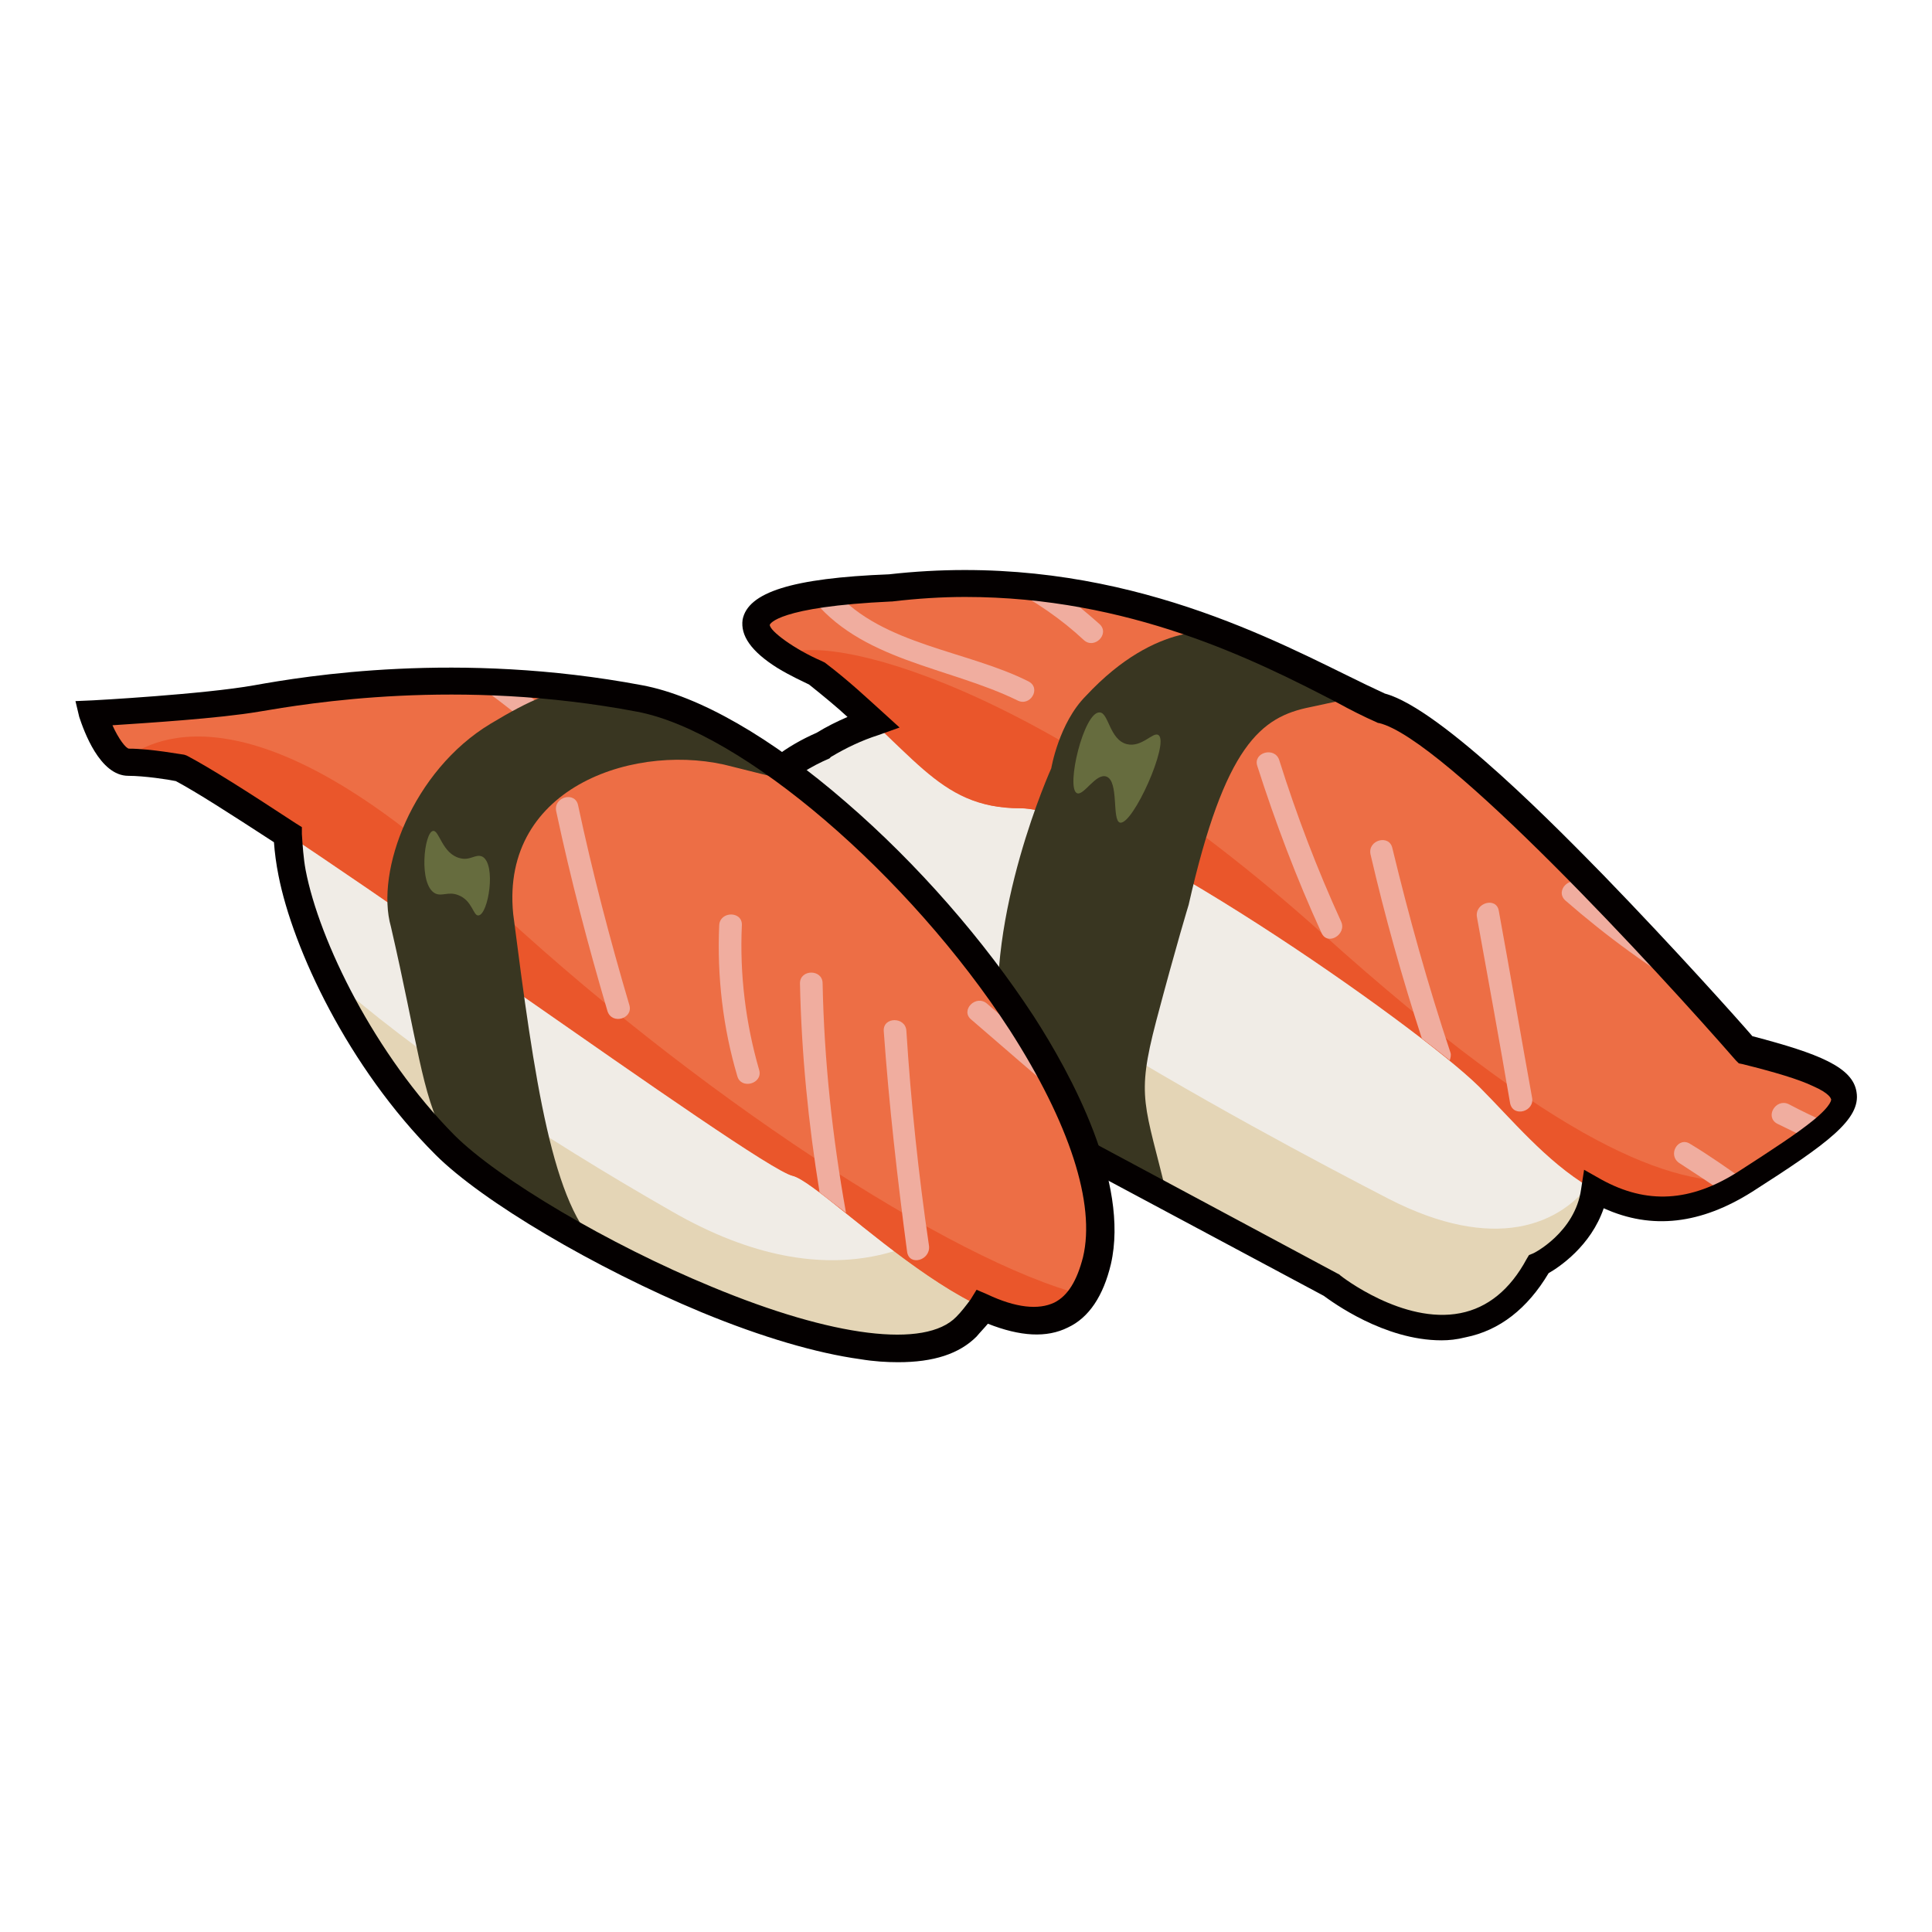 <?xml version="1.0" encoding="utf-8"?>
<!-- Svg Vector Icons : http://www.onlinewebfonts.com/icon -->
<!DOCTYPE svg PUBLIC "-//W3C//DTD SVG 1.1//EN" "http://www.w3.org/Graphics/SVG/1.1/DTD/svg11.dtd">
<svg version="1.1" xmlns="http://www.w3.org/2000/svg" xmlns:xlink="http://www.w3.org/1999/xlink" x="0px" y="0px" viewBox="0 0 256 256" enable-background="new 0 0 256 256" xml:space="preserve">
<g> <path fill="#f0ece6" d="M105.8,132.4l70.6,37.8c0,0,17.9,14.3,27.4-2.7c0,0,14.7-7.1,3-23.2c-11.8-16.1-62-66.7-97.7-45.6 C89.6,107.1,98.1,128.3,105.8,132.4z"/> <path fill="#e4d5b6" d="M211.3,156c-4.4,6.6-13.5,9.9-27.2,2.9c-17.6-9.1-68.5-36.1-81.7-55.9c-10.4,9.8-3.2,25.9,3.4,29.4 l70.6,37.8c0,0,17.9,14.3,27.4-2.7C203.8,167.5,211.3,163.9,211.3,156z"/> <path fill="#ed6e45" d="M108.2,89.2c13.1,10.1,15.8,17.9,27.1,17.9c11.3,0,52.4,28.6,60.8,36.9c8.3,8.3,18.8,22.9,35.1,12.5 c16.4-10.4,18.5-12.8,0-17.6c0,0-37.2-42.6-48.3-45.3c-11.2-5.1-33.6-19.3-64.9-15.8C84.8,79.4,108.2,89.2,108.2,89.2z"/> <path fill="#ea562b" d="M231.2,156.5c-9.7,0.6-24.4-4.4-56.1-32.9c-36.7-32.9-65.9-40.1-71.3-36.7c2.1,1.3,4.3,2.3,4.3,2.3 c13.1,10.1,15.8,17.9,27.1,17.9c11.3,0,52.4,28.6,60.8,36.9C204.4,152.4,214.8,166.9,231.2,156.5 C231.2,156.5,231.2,156.5,231.2,156.5L231.2,156.5z"/> <path fill="#f0ad9f" d="M184.5,112.4c-0.4-1.9-3.3-1.1-2.9,0.8c1.9,8.2,4.2,16.4,6.8,24.4c1.3,1,2.6,2,3.7,2.9 c0.1-0.3,0.2-0.7,0.1-1C189.2,130.5,186.7,121.5,184.5,112.4L184.5,112.4z M175.1,123.6c0.8,1.8,3.4,0.2,2.6-1.5 c-3.2-7-5.9-14.1-8.2-21.4c-0.6-1.8-3.5-1-2.9,0.8C169,109,171.8,116.4,175.1,123.6z M203,145.4c-1.5-8.3-2.9-16.5-4.4-24.7 c-0.3-1.9-3.2-1.1-2.9,0.8c1.5,8.3,3,16.5,4.4,24.7C200.5,148.1,203.4,147.3,203,145.4z M216.7,123c-2.5-1.8-4.9-3.8-7.2-5.8 c-1.4-1.3-3.5,0.8-2.1,2.1c5.5,4.8,11.4,9.1,17.7,12.8C222.7,129.5,219.8,126.4,216.7,123L216.7,123z M237,146.3 c-1.7-0.8-3.2,1.7-1.5,2.6c1.4,0.7,2.7,1.3,4.1,2c1-0.7,1.8-1.4,2.5-2.1C240.4,148,238.7,147.2,237,146.3z M222.5,154.1 c2,1.3,4,2.6,6,4c0.9-0.4,1.8-1,2.7-1.5c0,0,0.1-0.1,0.1-0.1c-2.4-1.7-4.8-3.4-7.3-4.9C222.4,150.5,220.9,153,222.5,154.1 L222.5,154.1z M133.6,77.8c3.6,1.9,7,4.2,10,7c1.4,1.3,3.5-0.8,2.1-2.1c-1.8-1.6-3.6-3.1-5.6-4.5c-2.2-0.3-4.5-0.5-6.9-0.7 C133.3,77.6,133.4,77.7,133.6,77.8z M136.3,90.3c-8.1-4.1-19.3-4.8-25.6-11.9c-1.3,0.1-2.4,0.3-3.4,0.5c6.6,8.7,18.3,9.4,27.5,13.9 C136.5,93.7,138,91.2,136.3,90.3z"/> <path fill="#393621" d="M157.5,119.9c4.8-21.2,9.6-24.9,16.1-26.2l6.5-1.4l-18.6-8.5c0,0-8.1-1.8-17.6,8.4 c-3.6,3.6-4.6,9.6-4.6,9.6s-8.8,19.5-6.8,35.5c1.3,9.8,13.6,18.9,22.2,21.4c-3-12.5-4.2-13.1-1.5-23.4 C155.9,125.1,157.5,119.9,157.5,119.9z"/> <path fill="#666c3e" d="M145.7,94.4c-2.1-0.1-4.5,10-3,10.7c0.9,0.4,2.5-2.7,3.9-2.2c1.7,0.6,0.7,5.8,1.8,6.1 c1.7,0.4,6.6-10.6,5.1-11.6c-0.7-0.5-2.2,1.7-4.2,1.2C147,98,146.9,94.4,145.7,94.4z"/> <path fill="#040000" d="M191,177.6c-7.6,0-14.5-5.1-15.6-5.9L104.9,134c-4.9-2.7-9.9-11.2-9.6-19.7c0.3-7.6,4.9-13.7,12.9-17.2 c1.3-0.8,2.7-1.5,4.1-2.1c-1.4-1.3-3.1-2.7-5.1-4.3c-0.6-0.3-2.4-1.1-4.2-2.2c-3.5-2.2-4.9-4.3-4.6-6.4c0.7-3.6,6.5-5.5,19.4-6 c27.5-3.1,48.1,7.2,60.5,13.3c2,1,3.7,1.8,5.2,2.5c7.5,2,23.6,18.6,29,24.1c9.4,9.7,17.9,19.2,19.7,21.3c8.8,2.3,13.3,4.1,13.8,7.4 c0.6,3.6-3.8,6.8-13.8,13.2c-6.8,4.3-13.3,5.1-19.7,2.2c-1.7,5-5.9,7.8-7.3,8.6c-2.8,4.7-6.5,7.6-11,8.5 C193,177.5,192,177.6,191,177.6L191,177.6z M127.9,79.1c-3.1,0-6.3,0.2-9.7,0.6h-0.1C103,80.4,102,82.7,102,82.8 c0,0.8,3.2,3.2,6.9,4.8l0.2,0.1l0.2,0.1c3.3,2.5,5.8,4.9,7.7,6.6l2.2,2l-2.8,1c-2.2,0.7-4.3,1.7-6.3,2.9l-0.1,0.1l-0.1,0.1 c-4.7,2-10.5,6.1-10.8,14.1c-0.3,7,3.8,14.3,7.7,16.4l70.7,37.9l0.1,0.1c0.1,0.1,8.3,6.5,15.9,5c3.6-0.7,6.6-3.1,8.8-7.2l0.3-0.5 l0.5-0.2c0.1,0,5.6-2.8,6.4-8.5l0.4-2.6l2.3,1.3c6,3.3,11.8,3,18.2-1.1c4.5-2.9,7.7-5,9.8-6.7c2.6-2.1,2.5-2.9,2.4-2.9 c0,0-0.1-0.7-2.4-1.7c-1.9-0.9-4.9-1.8-9.3-2.9l-0.5-0.1l-0.4-0.4c-10.2-11.7-38.7-42.7-47.3-44.7l-0.1,0l-0.2-0.1 c-1.6-0.7-3.4-1.6-5.4-2.7C166.2,87.4,149.6,79.1,127.9,79.1L127.9,79.1z"/> <path fill="#f0ece6" d="M38.8,115.7c1.7,9.1,8.8,24.6,20.3,36s58.1,35.1,69.1,24.1c11-11,8.8-38.8-30.6-64.3 C58.1,86,34,90.7,38.8,115.7L38.8,115.7z"/> <path fill="#e4d5b6" d="M89,160.5c-17.5-10-34.3-21.2-45.6-31.3c3.5,7.5,8.8,15.7,15.6,22.5c11.5,11.5,58.1,35.1,69.1,24.1 c4.5-4.5,6.8-11.9,5.2-20.7C125.5,165.5,110.5,172.9,89,160.5L89,160.5z"/> <path fill="#ed6e45" d="M24.1,101.8c15.7,8.3,76,52.8,81,54c5,1.2,34.9,34,40.3,11.3c5.4-22.6-36.7-70.1-60.6-74.7 c-23.9-4.6-43.8-1.2-50.7,0c-6.9,1.2-21.7,2-21.7,2s2,6.5,4.8,6.5C19.9,101,24.1,101.8,24.1,101.8z"/> <path fill="#ea562b" d="M143.6,171.6c-17.2-4.3-51.9-26.8-79.6-52.9C34.9,91.4,21,97,16.3,100.8c0.3,0.1,0.5,0.2,0.8,0.2 c2.8,0,6.9,0.8,6.9,0.8c15.7,8.3,76,52.8,81,54C109.7,156.9,135.3,184.7,143.6,171.6z"/> <path fill="#f0ad9f" d="M98.3,122.6c0.1-1.9-2.9-1.9-3,0c-0.3,6.8,0.5,13.6,2.4,20c0.5,1.8,3.4,1,2.9-0.8 C98.8,135.6,98,129.1,98.3,122.6z M109,130.3c0-1.9-3-1.9-3,0c0.2,9.3,1.1,18.5,2.6,27.7c1,0.8,2.2,1.7,3.5,2.7 C110.3,150.7,109.2,140.5,109,130.3z M120.1,136.6c-0.1-1.9-3.1-1.9-3,0c0.7,9.8,1.8,19.5,3.1,29.3c0.3,1.9,3.1,1.1,2.9-0.8 C121.7,155.6,120.7,146.1,120.1,136.6z M137.4,138.7c-2.2-1.9-4.4-3.8-6.6-5.7c-1.5-1.3-3.6,0.9-2.1,2.1c4.2,3.6,8.4,7.3,12.7,10.9 C140.2,143.7,138.8,141.2,137.4,138.7L137.4,138.7z M80.5,134c0.6,1.8,3.4,1,2.9-0.8c-2.6-8.8-4.9-17.6-6.8-26.5 c-0.4-1.9-3.3-1.1-2.9,0.8C75.6,116.4,77.9,125.2,80.5,134z M69.6,95.6c1.5,1.2,3.6-0.9,2.1-2.1c-1.3-1.1-2.6-2.1-3.9-3.1 c-1.8-0.1-3.6-0.2-5.3-0.2C64.9,91.9,67.3,93.7,69.6,95.6z"/> <path fill="#393621" d="M97.1,101.6C84.7,98.2,66.3,104,68,121.1c2.8,21.8,5.2,39.1,11.7,44.4c-25.4-13.8-20.9-12.4-27.9-42.7 c-2.1-7.4,2.9-20.7,13.2-26.9s14.7-6.8,29.3,0c3.7,1.6,12.4,8.1,12.4,8.1L97.1,101.6L97.1,101.6z"/> <path fill="#666c3e" d="M63.9,113.5c1.9,1,0.8,7.7-0.5,7.8c-0.7,0.1-0.8-2-2.7-2.7c-1.3-0.5-2.1,0.2-3-0.2 c-2.3-1.1-1.5-8.2-0.3-8.3c0.8-0.1,1.2,3,3.5,3.6C62.3,114.1,63,113.1,63.9,113.5z"/> <path fill="#040000" d="M119,180.5c-1.5,0-3.2-0.1-5-0.4c-5.8-0.8-13-2.9-21-6.2C78.8,168,63.9,159.2,57.7,153 c-11.6-11.6-18.9-27.3-20.8-37c-0.3-1.5-0.5-3-0.6-4.4c-6-3.9-10.2-6.6-13-8.1c-0.9-0.2-4.2-0.7-6.3-0.7c-3.8,0-5.9-6-6.5-7.8 L10,92.9l2.3-0.1c0.1,0,14.7-0.8,21.4-2c6.7-1.2,27-4.6,51.4,0c7.5,1.4,17.1,6.9,27,15.5c9.5,8.2,18.3,18.3,24.9,28.4 c4.9,7.6,12.7,21.9,10.2,32.8c-1,4.2-2.9,7.1-5.7,8.4c-2.8,1.4-6.3,1.2-10.6-0.5c-0.5,0.6-1,1.1-1.5,1.7 C127.1,179.4,123.7,180.5,119,180.5z M14.9,96.1c0.8,1.8,1.8,3.1,2.2,3.1c2.9,0,7.1,0.8,7.3,0.8l0.3,0.1l0.2,0.1 c3,1.6,7.6,4.5,14.3,8.9l0.8,0.5l0,0.9c0.1,1.5,0.2,3.2,0.5,4.8c1.8,9.4,9.2,24.5,19.7,35.1c5.8,5.8,20.5,14.5,34.1,20.1 c16.1,6.7,28.3,8.2,32.4,4c0.7-0.7,1.3-1.5,1.9-2.3l0.8-1.3l1.4,0.6c3.8,1.8,6.8,2.1,8.9,1.1c1.8-0.9,3-2.9,3.8-6 c1.7-7.1-1.8-17.8-9.7-30.1C120.5,116,98.3,96.9,84.4,94.3c-23.7-4.5-43.6-1.1-50.1,0C29,95.2,19.4,95.8,14.9,96.1L14.9,96.1z"/></g>
</svg>